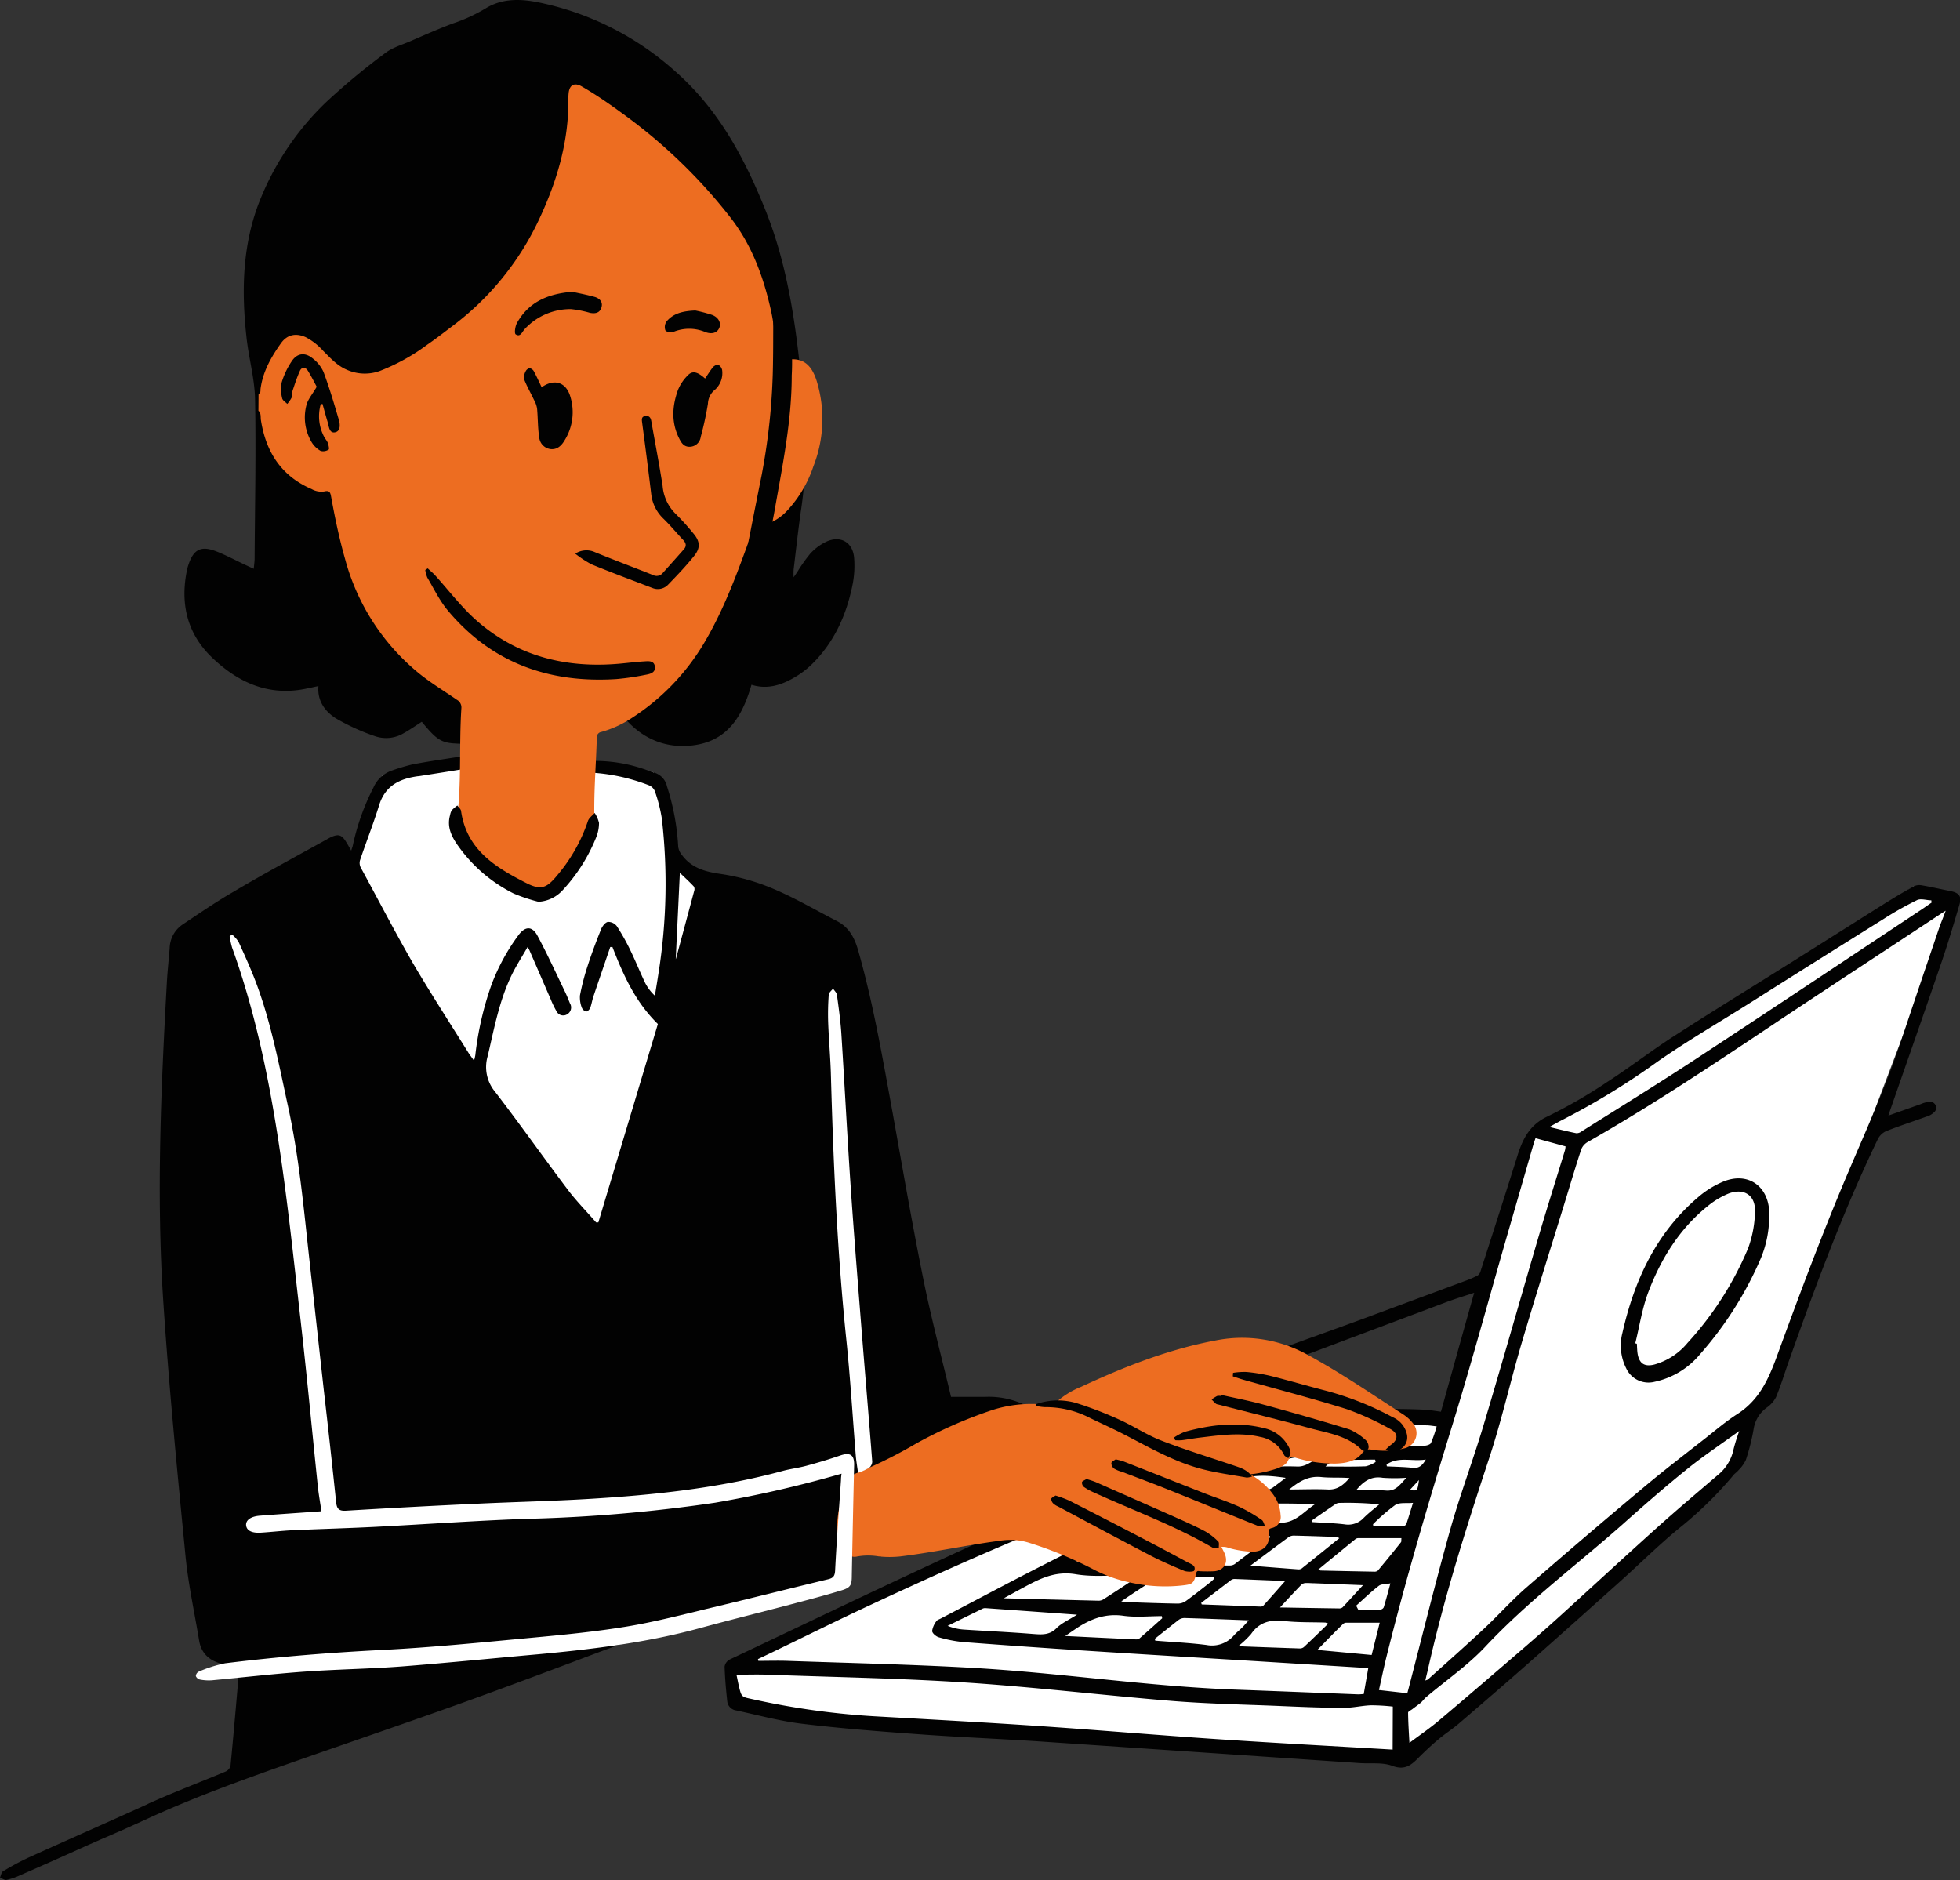 <svg xmlns="http://www.w3.org/2000/svg" viewBox="0 0 452.86 434.39"><rect x="0" y="0" width="452.86" height="434.39" fill="#333333" stroke="none"/><defs><style>.cls-1{fill:#fff;}.cls-2{fill:#020202;}.cls-3{fill:#ed6d21;}</style></defs><g id="Layer_2" data-name="Layer 2"><g id="_21_kvindecomputer" data-name="21_kvindecomputer"><g id="_21_kvindecomputer-2" data-name="21_kvindecomputer"><polygon class="cls-1" points="168.79 385.06 170.2 393.98 188.32 396.87 324.93 405.8 377.83 359.26 401.82 338.24 402.13 327.1 408.77 322.3 432.84 257.27 451.41 208.36 442.09 204.83 354.95 261.86 342.89 295.41 334.7 327.1 287.51 328.49 168.79 385.06"/><polygon class="cls-1" points="80.65 201.71 88.37 179.19 112.66 174.66 151.06 178.44 154.98 194.55 156.12 199.25 162.58 203.96 138.24 305.78 80.65 201.71"/><g id="black"><path class="cls-2" d="M215.78,352.64c-1.12-2.35-2.2-2.63-4.1-.89s-3.5,3.53-5.28,5.27c-1,1-2,1.84-3,2.75l-.39-.28a8,8,0,0,0,.75-2,4.41,4.41,0,0,0-.28-2.6c-.64-1-1.75-.35-2.36.19a39.31,39.31,0,0,0-2.82,3.2c-.48.53-1.1.95-1.53,1.52a4.4,4.4,0,0,0-1.1,2.08c-.06,2.74-.13,2.92-2.57,3.92-10,4.1-20.52,6.31-31,8.83a193.32,193.32,0,0,0-23.43,7c-10.6,4-21.23,8-31.9,11.84-12.51,4.49-25.08,8.78-37.62,13.16-11.73,4.11-23.45,8.27-34.77,13.45-10,4.58-7.47,3.26-17.49,7.78-4.08,1.85-8.18,3.65-12.28,5.44a15.14,15.14,0,0,1-3.1,1.06c-.45.09-1-.34-1.51-.54.22-.49.31-1.22.7-1.45a60,60,0,0,1,5.91-3.18c8.42-3.82,16.9-7.54,25.33-11.36,5.67-2.56-1.31.51,4.39-2,5.23-2.29,10.58-4.32,15.86-6.54A2,2,0,0,0,53.26,408c.72-7.43,1.36-14.87,2-22.3,0-.15,0-.29-.05-.58-1-.17-2.11-.31-3.16-.5C48.83,384,46.54,382.39,46,379c-1.08-6.52-2.51-13-3.15-19.59-1.91-19.66-3.85-39.33-5.14-59-1.6-24.52-.5-49.06.85-73.57.15-2.58.43-5.16.64-7.74a6.79,6.79,0,0,1,2.93-5.45c3.85-2.56,7.66-5.2,11.66-7.51C60.91,201.91,68.18,198,75.41,194c.39-.22.78-.45,1.18-.63,1.59-.69,2.34-.47,3.28,1,.4.62.75,1.27,1.28,2.17.18-.57.31-.9.38-1.24A53.57,53.57,0,0,1,86.27,182a7.2,7.2,0,0,1,4.39-4,44,44,0,0,1,4.72-1.4c3.71-.69,7.45-1.24,11.18-1.81a4.14,4.14,0,0,1,1.92,0,2.17,2.17,0,0,1,1.28,1.16c.09.29-.55,1-1,1.22a6.1,6.1,0,0,1-2,.58c-3.34.55-6.68,1.07-10,1.59l-.14,0c-4.2.56-7.56,2.12-9,6.63-1.33,4.32-3,8.53-4.44,12.81a2.31,2.31,0,0,0,.17,1.67c4,7.35,7.84,14.77,12,22,4.11,7,8.58,13.89,12.89,20.81.34.54.73,1,1.28,1.82a11.71,11.71,0,0,0,.3-1.27,73.21,73.21,0,0,1,3.73-16.26,47.13,47.13,0,0,1,6.17-11.38c1.57-2.19,3.23-2.29,4.48.06,2.27,4.25,4.28,8.64,6.38,13,.41.84.75,1.73,1.11,2.6a1.82,1.82,0,0,1-.6,2.5,1.73,1.73,0,0,1-2.55-.75,21.87,21.87,0,0,1-1.29-2.67c-1.65-3.79-3.28-7.57-4.93-11.36a6.38,6.38,0,0,0-.43-.72c-1.36,2.37-2.68,4.4-3.72,6.56-2.83,5.88-4,12.27-5.47,18.56a8.91,8.91,0,0,0,1.69,8.31c5.7,7.41,11.09,15.06,16.72,22.53,2,2.68,4.41,5.1,6.62,7.65l.52,0L152,236.6c-5.25-5.15-8-11.37-10.5-17.79H141c-1.31,3.84-2.63,7.67-3.92,11.51-.28.85-.4,1.75-.72,2.58-.14.35-.63.84-.91.81a1.47,1.47,0,0,1-1-.83A6.56,6.56,0,0,1,134,230a54.54,54.54,0,0,1,1.75-6.76c.93-2.88,2-5.72,3.13-8.53.28-.7.95-1.58,1.57-1.7a2.52,2.52,0,0,1,2.08,1,50.54,50.54,0,0,1,3.12,5.57c1.19,2.46,2.21,5,3.39,7.48a10.63,10.63,0,0,0,2.27,3c.29-1.78.59-3.56.86-5.35a131.54,131.54,0,0,0,.75-35.56,35.43,35.43,0,0,0-1.62-6.35,2.51,2.51,0,0,0-1.35-1.35,43.77,43.77,0,0,0-15.59-3c-.89,0-2.2.26-2.29-1s1.28-1.39,2.21-1.49a34.78,34.78,0,0,1,14.14,1.62c.9.27,1.77.67,2.68.92a4.23,4.23,0,0,1,3,3.17,54.7,54.7,0,0,1,2.6,14,3.83,3.83,0,0,0,.87,1.9c2.24,3,5.33,3.84,8.95,4.36a50.2,50.2,0,0,1,12.28,3.49c5,2.12,9.76,4.92,14.62,7.42,2.73,1.41,4,3.8,4.83,6.65,3.1,10.83,5.12,21.89,7.15,33,2.61,14.25,5,28.53,7.87,42.73,1.84,9.21,4.28,18.31,6.45,27.46,0,.13.13.25,0,.07h7.92a19.18,19.18,0,0,1,9.66,2.13c2.92,1.63,3.34,3,2.28,6.19-.35,1,0,2.32.1,3.7,3.19-1.32,6.14-2.51,9.06-3.74,11.68-5,23.28-10.1,35.06-14.81,10.07-4,20.34-7.54,30.52-11.28L338.42,296a24.58,24.58,0,0,0,3-1.29,1.82,1.82,0,0,0,.68-1.05c2.85-8.85,5.71-17.7,8.49-26.58,1.23-3.93,2.85-7.22,7-9.14a116.06,116.06,0,0,0,13.84-8c5.18-3.34,10.07-7.14,15.25-10.48,9.12-5.88,18.37-11.55,27.55-17.32,7-4.4,14-8.83,21-13.23,2.27-1.42,4.57-2.8,6.91-4.11a3.07,3.07,0,0,1,1.85-.25c2.21.38,4.39.89,6.58,1.32s2.72,1.26,2.13,3.25c-1.35,4.58-2.72,9.16-4.27,13.67-3.85,11.25-7.79,22.47-11.7,33.7-.11.31-.21.63-.41,1.27l7.49-2.66a5.36,5.36,0,0,1,1.85-.49,1.38,1.38,0,0,1,1.11,2.47,4,4,0,0,1-1.67.92c-3.09,1.12-6.21,2.13-9.27,3.34a4,4,0,0,0-1.93,1.81c-8,16.62-14.4,33.87-20.54,51.23-1,2.81-1.86,5.67-3,8.43a6.77,6.77,0,0,1-2.11,2.4,7.48,7.48,0,0,0-3.05,4.86,49.14,49.14,0,0,1-1.81,7.24,8.45,8.45,0,0,1-1.72,2.4c-.31.39-.74.66-1.05,1A88,88,0,0,1,388,353.08c-4.69,3.84-9,8.14-13.52,12.19q-10.44,9.38-20.94,18.68c-5.44,4.81-10.95,9.55-16.46,14.28-1.51,1.29-3.21,2.37-4.73,3.65s-3.1,2.75-4.56,4.21c-1.71,1.73-3.18,3-6.08,1.92-2.26-.86-5-.47-7.52-.64q-36.95-2.5-73.88-5c-9.54-.63-19.09-1-28.62-1.71-8.83-.64-17.67-1.32-26.46-2.39-5.12-.62-10.14-2-15.2-3.08a2.37,2.37,0,0,1-2-2.12c-.29-2.66-.53-5.33-.61-8a2.27,2.27,0,0,1,1.17-1.63c20.64-9.77,41.21-19.69,62-29.11,11.59-5.25,23.57-9.64,35.35-14.48,4.79-2,9.48-4.16,14.27-6.12,3.36-1.38,6.84-2.46,10.2-3.82,2.3-.93,4.49-2.14,6.73-3.21,1.07-.51,2.09-.83,3.22,0a2.56,2.56,0,0,0,1.69.19,152,152,0,0,1,27-1.18c1.22.05,2.43.29,3.88.47,2.49-8.93,5-18,7.68-27.48-2.43.81-4.55,1.45-6.62,2.23-19.78,7.46-39.6,14.79-59.29,22.49-11.25,4.4-22.26,9.44-33.39,14.15a1.52,1.52,0,0,0-1.16,1.74c.27,4.09-1.56,7.37-4.37,10.06a3.3,3.3,0,0,1-3.09.32,4.39,4.39,0,0,0-3.82-.33,1.66,1.66,0,0,1-1.45-.25,2.4,2.4,0,0,0-3.09-.7c-2.48,1.15-4.91,2.4-7.36,3.61C216.55,352.22,216.17,352.43,215.78,352.64Zm113.54,35.65c.34-.13.51-.15.6-.24,4.32-3.89,8.68-7.74,12.93-11.71,3.31-3.09,6.33-6.49,9.73-9.46q13.56-11.82,27.36-23.36c4.6-3.86,9.39-7.52,14.12-11.23,2.42-1.91,4.78-3.92,7.37-5.58,4.85-3.1,7.07-7.74,9-13,5.2-14.24,10.5-28.47,16.42-42.43,4.31-10.16,8.89-20.2,12.37-30.7,2.88-8.69,5.83-17.35,8.76-26,.44-1.3,1-2.57,1.57-4.16l-.9.57q-6.36,4.19-12.71,8.37c-8.85,5.84-17.71,11.64-26.52,17.53-14,9.35-28,18.68-42.62,27a3.41,3.41,0,0,0-1.46,1.7c-1.25,3.78-2.38,7.6-3.54,11.4-3.41,11.07-6.9,22.12-10.19,33.23-2.62,8.87-4.64,17.93-7.54,26.71-5.34,16.21-10.51,32.46-14.22,49.14C329.68,386.74,329.51,387.45,329.32,388.29Zm-13.18-2.87-25.9-1.6c-13.06-.8-26.12-1.57-39.18-2.41q-14.24-.92-28.44-2a30.07,30.07,0,0,1-5.7-1.11c-.63-.17-1.52-.92-1.55-1.45a4.87,4.87,0,0,1,1-2.29c.15-.26.57-.38.88-.54,7.71-4,15.39-8.13,23.15-12.08q13.69-7,27.5-13.75c8.52-4.19,17.16-8.15,25.62-12.46,3.85-2,7.77-2,11.88-1.86,7.85.21,15.71.17,23.57.18.57,0,1.45-.24,1.65-.63a30.41,30.41,0,0,0,1.32-3.85c-.94-.1-1.62-.23-2.3-.24-3.73-.1-7.47-.3-11.2-.22-6.46.15-12.92.48-19.38.74a3.12,3.12,0,0,0-1,.18c-5.56,2.16-11.16,4.24-16.67,6.51-9.06,3.73-18,7.81-27.12,11.34-18.16,7-35.93,14.91-53.56,23.14-7.48,3.49-14.87,7.17-22.31,10.76l-3.27,1.56.08.41c2.22,0,4.44-.07,6.66,0,14.22.5,28.45.81,42.66,1.61,20.47,1.14,40.77,4.31,61.28,5.05,9.35.34,18.69.72,28,1.08.43,0,.87-.05,1.28-.07C315.44,389.43,315.77,387.53,316.14,385.42Zm5.67,8.89a47.33,47.33,0,0,0-5-.3c-2.13.07-4.24.61-6.36.59-5.12,0-10.24-.23-15.36-.45-8.1-.33-16.22-.49-24.29-1.14-15.87-1.3-31.69-3.2-47.56-4.25-15.33-1-30.72-1.26-46.08-1.82-2.27-.08-4.54,0-7,0,.22,1,.37,1.86.57,2.67.6,2.58.64,2.45,3.17,3a177.19,177.19,0,0,0,29.09,4c12.41.7,24.83,1.37,37.24,2.21,13.6.92,27.18,2.09,40.78,3s27,1.62,40.76,2.43Zm3.35-3.08.31-1.16c3.18-12.22,6.2-24.5,9.61-36.66,2.29-8.13,5.29-16.06,7.71-24.16,4.41-14.73,8.59-29.51,12.92-44.26,1.9-6.44,3.93-12.84,5.89-19.26a6.16,6.16,0,0,0,.12-.85l-6.94-1.9c-.21.62-.39,1.13-.54,1.65q-3.17,11-6.33,21.92c-4.06,14.1-7.89,28.27-12.21,42.29-5.53,17.93-10.87,35.9-15.39,54.11-.6,2.45-1.11,4.91-1.7,7.54Zm.49,11.46c2.38-1.79,4.64-3.32,6.72-5.07,6.58-5.54,13.1-11.16,19.61-16.77,2.94-2.54,5.86-5.1,8.73-7.71,7.4-6.72,14.74-13.52,22.18-20.2,4.58-4.12,9.3-8.09,14-12.12a10.3,10.3,0,0,0,3.66-6,42.75,42.75,0,0,1,1.31-4.19c-4.35,3.16-8.46,5.88-12.29,9-5.07,4.09-10,8.41-14.84,12.73-10.54,9.31-21.84,17.75-31.52,28.08-4.08,4.36-9.12,7.82-13.72,11.71-.48.41-.86,1-1.34,1.37s-1.21.91-1.81,1.37c-.35.27-1,.55-1,.82C325.36,398,325.52,400.33,325.65,402.69ZM446.29,208.55l-.06-.53c-1.11,0-2.4-.47-3.29-.05a78.32,78.32,0,0,0-7.78,4.39q-15.71,9.81-31.33,19.69c-6.95,4.37-14.05,8.51-20.78,13.19a169.73,169.73,0,0,1-21.84,13.4c-1,.5-2,1.07-3.23,1.76,2.32.55,4.27,1.05,6.24,1.44a1.92,1.92,0,0,0,1.21-.42c8.75-5.52,17.56-10.94,26.21-16.61,17.42-11.43,34.75-23,52.12-34.52C444.61,209.73,445.44,209.13,446.29,208.55Zm-183.76,156-.09-.66c-4.66,0-9.41.6-13.94-.16-4.87-.81-8.52,1.18-12.37,3.26-1.28.69-2.55,1.39-4.2,2.3,7.62.2,14.76.39,21.9.56a2.11,2.11,0,0,0,1.12-.32C257.49,367.91,260,366.24,262.53,364.57Zm-13.72,8.53-1.68-.12-19.33-1.39a1.58,1.58,0,0,0-.72.09q-4.07,2-8.13,4a12.12,12.12,0,0,0,3.76.86c5.26.34,10.53.58,15.79,1,2.09.16,4,.37,5.68-1.4C245.34,375,247,374.25,248.81,373.1Zm27.54-17.44-.13-.4-3.53.16c-4.07.21-8.14.37-12.2.69a14.41,14.41,0,0,0-4.39,1.07c-2.56,1.11-5,2.48-7.52,3.74,5.72.3,11.36.3,17,.3a14.85,14.85,0,0,0,1.49,0,3,3,0,0,0,1.13-.33C270.93,359.15,273.64,357.4,276.35,355.66Zm28.26,7c.3.13.42.24.54.24q6.19.15,12.37.26a1.22,1.22,0,0,0,.83-.24q2.72-3.25,5.35-6.57c.12-.15.05-.45.1-.94-3.38,0-6.65,0-9.92,0a1.17,1.17,0,0,0-.69.21C310.35,357.92,307.52,360.24,304.61,362.64Zm-37.81,16,.13.44c3.94.32,7.91.5,11.83,1a6.67,6.67,0,0,0,6.37-2.25c.56-.63,1.24-1.16,1.84-1.75s.89-1,1.57-1.7c-5.24-.19-10.06-.39-14.88-.53a2.28,2.28,0,0,0-1.37.46C270.43,375.76,268.62,377.22,266.8,378.67Zm22.07-16.89c3.95.31,7.5.6,11.06.86a1.28,1.28,0,0,0,.84-.21c2.87-2.29,5.71-4.61,8.69-7a3.45,3.45,0,0,0-.71-.28c-3.29-.12-6.57-.24-9.85-.31a2.17,2.17,0,0,0-1.24.41C294.82,357.31,292,359.43,288.87,361.78Zm18,13.39a4.27,4.27,0,0,0-.64-.24c-3.18-.11-6.38,0-9.53-.36s-5.72.23-7.63,3a20.94,20.94,0,0,1-3,2.83c5.11.19,9.67.36,14.24.51a1.42,1.42,0,0,0,.94-.31C303.09,378.86,304.89,377.1,306.87,375.17Zm-29.34-4.81.13.38,13.52.5a1,1,0,0,0,.7-.2c1.71-1.9,3.4-3.82,5.06-5.71-3.7-.15-7.71-.32-11.72-.47a1.43,1.43,0,0,0-.83.28C282.1,366.86,279.82,368.62,277.53,370.36ZM259.07,370a9.45,9.45,0,0,0,.94.17c4.07.13,8.14.29,12.2.35a3.35,3.35,0,0,0,1.88-.66c1.89-1.37,3.71-2.83,5.55-4.27.31-.24.58-.52.87-.79l-.15-.51c-4,0-7.93,0-11.9,0a2.18,2.18,0,0,0-1.13.28C264.67,366.27,262,368,259.07,370Zm9.46,3.93-.09-.52c-3,0-6,.33-8.87-.08-4.21-.6-7.67.76-11,3L246.12,378c5.79.29,11.09.55,16.39.79a1.21,1.21,0,0,0,.82-.27C265.07,377,266.8,375.45,268.53,373.9Zm27.24-2.52c4.6.08,9.11.16,13.61.22a1.21,1.21,0,0,0,.83-.25c1.55-1.65,3.06-3.32,4.71-5.12l-11.18-.44c-.69,0-1.39-.08-2.08-.05a1.59,1.59,0,0,0-.94.35C299.11,367.77,297.54,369.48,295.77,371.38Zm-2.29-16.18-.09-.32a46.49,46.49,0,0,1-5,0,14.89,14.89,0,0,0-12.14,3.92,30.15,30.15,0,0,1-3.33,2.29l.12.6c3.71,0,7.42,0,11.13,0a2.06,2.06,0,0,0,1.11-.33C288,359.3,290.75,357.25,293.48,355.2Zm-4.71-7.71-.07-.38c-.58-.06-1.15-.13-1.72-.16-2.68-.13-5.36-.29-8-.35a5.88,5.88,0,0,0-2.66.36c-3.35,1.63-6.63,3.41-9.92,5.14a12.54,12.54,0,0,0-1.05.76c4.58-.28,8.89-.83,13.2-.74S285.46,349.24,288.77,347.49Zm30,27.41c-2.71,0-5.14,0-7.57,0a1.28,1.28,0,0,0-.83.24c-2,1.94-3.89,3.91-6,6.05l12.55,1.17C317.53,379.94,318.12,377.6,318.79,374.9Zm-15.74-23.56.13.31c2.51.17,5,.22,7.54.53a4.88,4.88,0,0,0,4.4-1.51c1.12-1.12,2.39-2.08,3.59-3.11a76,76,0,0,0-9.09-.34,1.82,1.82,0,0,0-1,.26C306.76,348.75,304.91,350.05,303.05,351.34Zm-15.54.09.11.26a64,64,0,0,1,7.59.06c3.87.46,5.89-2.43,8.6-4.19-3.35-.2-6.66-.2-10-.19a1.45,1.45,0,0,0-.7.23ZM156.13,221.61a1.1,1.1,0,0,0,.09-.24q2.1-7.77,4.18-15.55a1.2,1.2,0,0,0-.1-1c-1-1.08-2.12-2.09-3.22-3.15ZM326.48,347.24c-1.55.15-3.12-.14-4.1.49a43.14,43.14,0,0,0-5.14,4.45l.05.41c2.36,0,4.71,0,7.07,0a.91.91,0,0,0,.6-.52C325.46,350.56,325.91,349.05,326.48,347.24Zm-28.61-3.09c3.15,0,6-.13,8.87,0,2.26.14,3.67-1.05,5.06-2.64-2.22-.19-4.44,0-6.61-.24C302.28,341,300.16,342.29,297.87,344.15Zm-.8-2.69c-5.23-.75-10.2-1.07-14.61,2.74,3.52,0,6.89,0,10.26,0a2.63,2.63,0,0,0,1.36-.48C295.06,343,296,342.28,297.07,341.46ZM313.34,371l.47.9c1.72,0,3.43,0,5.15,0a1,1,0,0,0,.75-.51c.52-1.73,1-3.48,1.54-5.55-1.12.22-2.1.13-2.67.57C316.75,367.82,315.08,369.45,313.34,371Zm0-26.66a61.49,61.49,0,0,1,6.79.05c2.32.25,3.26-1.29,4.83-2.94a39.37,39.37,0,0,1-5.48,0C316.83,341,315,342.27,313.33,344.34Zm-7.06-5.49c3.26,0,6.27.07,9.26-.05a7.07,7.07,0,0,0,2.3-1l-.11-.55c-2.35,0-4.7.11-7,0A5.18,5.18,0,0,0,306.27,338.85Zm-12.68,0c1.93,0,4-.08,6.09,0,1.85.09,3.11-1,4.7-1.88A14,14,0,0,0,293.59,338.89Zm26.77-.49.06.45c2,.1,4,.13,6,.34,1.4.14,2.18-.49,3-1.92C326.24,337.75,323.1,336.46,320.36,338.4Zm7.49,3.6-2.12,2.3C327.48,344.53,327.52,344.49,327.85,342Z"/><path class="cls-2" d="M173.63,158.21c-2,6.94-5.22,12.68-12.87,13.91-6.21,1-13-.89-18.16-8.44a67.24,67.24,0,0,1-7.44,1.57,9.93,9.93,0,0,1-7.13-1.6,1.62,1.62,0,0,0-.4.23c-6,7.25-14.09,8.43-22.7,7.89-3.26-.2-4.4-1.29-7.48-5-1.38.88-2.72,1.83-4.15,2.62a7.89,7.89,0,0,1-6.78.66A49.49,49.49,0,0,1,77.64,166c-2.49-1.57-4.36-4-4.07-7.48-1.46.29-2.84.64-4.24.85-8.14,1.21-14.76-2.08-20.38-7.48-5.77-5.55-7.36-12.54-5.72-20.3a8.89,8.89,0,0,1,.28-1c1.18-3.64,2.89-4.57,6.42-3.21,2.31.9,4.51,2.09,6.76,3.15l1.94.89c.08-.91.19-1.63.2-2.35.07-12.29.34-24.59.1-36.88-.1-4.83-1.51-9.62-2-14.46C55.79,67.29,56,56.92,59.77,47A64.61,64.61,0,0,1,75.26,23.69,157.21,157.21,0,0,1,89,12.27c1.64-1.27,3.8-1.89,5.76-2.73,3.29-1.42,6.56-2.88,9.91-4.13A37.87,37.87,0,0,0,112.11,2C116-.44,120.31-.29,124.56.58a67.59,67.59,0,0,1,31.57,16c9.84,8.7,15.83,19.8,20.63,31.73,4.74,11.75,6.75,24.1,8.08,36.61,1.15,10.76,1.91,21.51.33,32.3-.7,4.78-1.22,9.58-1.8,14.37a17,17,0,0,0,0,1.79l.85-1.23a37,37,0,0,1,3-4.24,12.15,12.15,0,0,1,3.53-2.67c3.36-1.66,6.33,0,6.6,3.73a22.32,22.32,0,0,1-.33,5.94c-1.4,7.12-4.27,13.56-9.57,18.7a20.34,20.34,0,0,1-4.05,3C180.41,158.34,177.21,159.34,173.63,158.21Z"/><path class="cls-2" d="M408.77,281.21a25.23,25.23,0,0,1-1.95,9.58,83,83,0,0,1-14,22.08,18.74,18.74,0,0,1-10.51,6.4,5.68,5.68,0,0,1-6.59-3.14,11.67,11.67,0,0,1-.86-8.16c2.75-12.14,7.79-23.08,17.48-31.34a21.62,21.62,0,0,1,6.06-3.71c5.49-2.1,10.07,1.08,10.38,6.95C408.79,280.31,408.77,280.76,408.77,281.21Zm-30.94,29.17.37.1c.05.75.05,1.5.16,2.23.36,2.34,1.6,3.15,3.89,2.57a15.31,15.31,0,0,0,7.66-5,75.61,75.61,0,0,0,14-21.88,25.94,25.94,0,0,0,1.58-8.28c.22-3.86-2.44-5.72-6.09-4.35a19.1,19.1,0,0,0-4.95,3C388,284,383.74,290.9,380.84,298.57,379.41,302.34,378.81,306.43,377.83,310.38Z"/></g><g id="orange"><path class="cls-3" d="M59.74,91c.56-.22.41-.77.46-1.16.54-4,2.45-7.34,4.71-10.52,1.41-2,3.41-2.43,5.67-1.44a14.09,14.09,0,0,1,4.09,3.19c1.66,1.63,3.18,3.39,5.43,4.35a10.2,10.2,0,0,0,7.69.28,46.54,46.54,0,0,0,10.93-6.06c2-1.37,3.85-2.82,5.76-4.26a65.41,65.41,0,0,0,20.06-24.66c4.07-8.66,6.85-17.82,6.78-27.59,0-.5,0-1,.05-1.5.16-2,1.32-2.66,3.06-1.65,3.48,2,6.79,4.33,10,6.69a122.23,122.23,0,0,1,24.17,23.37c5.1,6.46,7.85,14,9.6,22a47.61,47.61,0,0,1,1,10.52c0,.93.16,1.21,1.19.91,4.39-1.28,6.91.13,8.3,4.53a29.92,29.92,0,0,1-.75,19.74,28.13,28.13,0,0,1-6,10.18,11.58,11.58,0,0,1-6.54,3.63c-1.08.18-1.41.77-1.74,1.7-3.13,8.65-6.23,17.32-10.95,25.28A52.36,52.36,0,0,1,146,165.88a24.75,24.75,0,0,1-7,3.22,1.27,1.27,0,0,0-1.11,1.43c-.18,6.51-.76,13-.53,19.53,0,1.36,0,2.71-1.37,3.56-.28.17-.38.66-.55,1-1,2.08-1.81,4.21-2.89,6.22-2.9,5.34-7.24,6.8-12.8,4.3-4-1.79-7-4.81-10-7.95-1.22-1.31-2.15-2.85-3.48-4.08a3.43,3.43,0,0,1-.78-3.08c1.22-8.76.54-17.6,1.11-26.38a2,2,0,0,0-1-1.94c-3.11-2.15-6.37-4.09-9.27-6.52a51.19,51.19,0,0,1-16.59-26c-1.35-4.75-2.36-9.56-3.23-14.4-.18-1-.36-1.55-1.58-1.24A4.49,4.49,0,0,1,72,113c-7-3-10.56-8.57-11.71-15.91-.12-.74.1-1.59-.58-2.18Z"/><path class="cls-3" d="M288.82,340.65a15.68,15.68,0,0,1,5.31,4.61,8.76,8.76,0,0,1,1.75,4.84,2.57,2.57,0,0,1-2,2.95c-.85.2-.77.6-.69,1.27.28,2.57-1.16,4.17-3.79,4.21a22.77,22.77,0,0,1-5.44-.85,3.45,3.45,0,0,0-1.75-.25c.26.53.53,1,.75,1.52.89,2.09-.1,3.86-2.37,4.09a32.44,32.44,0,0,1-3.27,0c-.35,0-.77-.25-.92.41-.55,2.42-.82,2.61-3.24,2.88a36.61,36.61,0,0,1-11.58-.59,32.86,32.86,0,0,1-8.85-3.08,91,91,0,0,0-15-6.21A14.7,14.7,0,0,0,231,356c-7.7,1-15.28,2.68-23,3.62a23.7,23.7,0,0,1-4.91,0,14.6,14.6,0,0,0-5,0c-1.65.42-2.8-.76-3.59-2.12-1.47-2.54-1.18-5.28-.8-8a22,22,0,0,1,1.49-5c.29-.73,1-1.42.45-2.36-.2-.37.16-.66.46-.83a12.8,12.8,0,0,1,1.72-.9,109.93,109.93,0,0,0,13.88-6.89,104.54,104.54,0,0,1,17.74-7.78,29.92,29.92,0,0,1,12.68-1.11c.55.06,1.06.21,1.52-.28a19.3,19.3,0,0,1,6.13-3.91c10-4.65,20.19-8.68,31.09-10.72a31.19,31.19,0,0,1,21.45,3.41c7.58,4.13,14.67,9,21.89,13.67a9.12,9.12,0,0,1,2.21,2,3.58,3.58,0,0,1-2,5.86,18.7,18.7,0,0,1-7.56.29,2,2,0,0,0-2.14.83c-1.57,1.95-3.88,2.32-6.2,2.39a30.66,30.66,0,0,1-9.12-1.34c-.76-.21-1.35-.37-1.78.63s-1.65,1.52-2.74,1.91A29.16,29.16,0,0,1,288.82,340.65Z"/></g><g id="white"><path class="cls-1" d="M194.44,340.5a268.43,268.43,0,0,1-29.22,6.71,356,356,0,0,1-43.39,3.72c-11.74.41-23.46,1.26-35.18,1.86-6.36.32-12.73.49-19.09.78-2.44.12-4.86.41-7.3.56-2.06.13-3.25-.48-3.39-1.66s1-2.09,3.14-2.26c4.16-.33,8.33-.6,12.5-.9l1.76-.12c-.29-2-.63-3.84-.83-5.71-1.32-12.67-2.5-25.35-3.94-38-1.63-14.33-3.11-28.7-5.34-42.94-2.32-14.79-5.44-29.46-10.54-43.6a19.81,19.81,0,0,1-.56-2.65l.58-.34a7.57,7.57,0,0,1,1.49,1.69c1.4,3.08,2.8,6.16,4,9.32,3.54,9.4,5.36,19.24,7.49,29,2.38,11,3.45,22.11,4.66,33.24q1.76,16,3.54,32.05c1,8.6,1.94,17.2,2.84,25.81.16,1.52.6,2.09,2.26,2q15.2-.92,30.41-1.62c8.55-.41,17.11-.59,25.65-1.1,15.11-.9,30.14-2.49,44.82-6.46,1.83-.5,3.72-.71,5.54-1.21q4-1.07,7.83-2.38c2.26-.77,3.23-.13,3.18,2.22q-.3,12.76-.54,25.52c0,2.19-.25,2.78-2.33,3.42-3.85,1.18-7.75,2.19-11.64,3.22-7.07,1.86-14.17,3.62-21.22,5.54-12.15,3.31-24.58,4.84-37.08,6-10.56.94-21.1,2-31.67,2.83-7.49.57-15,.66-22.51,1.2-7.14.51-14.26,1.34-21.39,2a10.61,10.61,0,0,1-2.81-.18,1.32,1.32,0,0,1-.91-.8,1.24,1.24,0,0,1,.63-1A30.71,30.71,0,0,1,52,384.31c12.1-1.5,24.24-2.47,36.43-3.09,11.42-.58,22.81-1.73,34.2-2.79,7.43-.69,14.88-1.41,22.23-2.62,6.61-1.09,13.13-2.81,19.65-4.37,8.95-2.13,17.87-4.39,26.82-6.54,1.22-.29,1.56-.76,1.63-2.07.35-6.95.88-13.89,1.35-20.84C194.3,341.5,194.38,341,194.44,340.5Z"/><path class="cls-1" d="M198.25,340.31c-.21-1.57-.43-2.82-.53-4.09-.72-8.88-1.25-17.78-2.17-26.63-2.11-20.36-3-40.79-3.57-61.24-.11-4-.48-8-.63-12.07a59.39,59.39,0,0,1,.13-6.4c0-.5.63-1,1-1.45.31.47.82.91.89,1.41.39,2.85.79,5.72,1,8.6.77,12,1.38,23.94,2.19,35.9.76,11.12,1.66,22.22,2.54,33.33.8,10,1.66,20,2.43,30.06a1.94,1.94,0,0,1-.72,1.42A14.7,14.7,0,0,1,198.25,340.31Z"/></g><g id="black-2" data-name="black"><path class="cls-2" d="M182.93,86.75c0,10.51-2.13,20.77-3.93,31.06-.83,4.69-2,9.33-2.92,14-.48,2.37-2.24,3.82-3.74,5.46-.16.17-.64.29-.78.18a1.17,1.17,0,0,1-.44-.84,18.79,18.79,0,0,1,.22-3.27q2.29-11.86,4.67-23.71a148.21,148.21,0,0,0,2.6-26.41c.07-4.08,0-8.16.11-12.24,0-.88-.33-2.25,1-2.43.35,0,1.12,1.33,1.31,2.15a85.21,85.21,0,0,1,1.85,9A56.48,56.48,0,0,1,182.93,86.75Z"/><path class="cls-2" d="M98.81,131.32c.59.54,1.21,1.05,1.75,1.64,3,3.31,5.74,6.92,9,9.92,9.6,8.74,21.15,11.63,33.88,10.44,1.79-.17,3.57-.39,5.36-.5,1-.06,2.32-.24,2.51,1.18s-1.08,1.72-2.08,1.9a60.28,60.28,0,0,1-6.79,1c-15.57,1-28.86-3.72-39-15.88-1.89-2.26-3.19-5-4.71-7.57a7,7,0,0,1-.47-1.75Z"/><path class="cls-2" d="M132.91,127.93a4.74,4.74,0,0,1,4.5-.37c4.46,1.84,9,3.52,13.45,5.3a1.84,1.84,0,0,0,2.28-.48c1.63-1.81,3.25-3.62,4.86-5.45.7-.79.5-1.48-.19-2.21-1.57-1.66-3-3.42-4.65-5a9.24,9.24,0,0,1-2.69-5.52q-1-8.28-2.11-16.58c-.09-.68-.18-1.36.71-1.49s1.27.33,1.41,1.16c.87,5,1.85,10,2.62,15a10.19,10.19,0,0,0,2.91,6.34,55.09,55.09,0,0,1,4.11,4.52c1.6,1.84,1.8,3.36.3,5.25-1.85,2.32-3.92,4.48-6,6.63a3.28,3.28,0,0,1-3.72.81c-4.68-1.79-9.39-3.54-14-5.43A25,25,0,0,1,132.91,127.93Z"/><path class="cls-2" d="M124.42,208.36a39.42,39.42,0,0,1-5.74-1.91A34.69,34.69,0,0,1,106,195.65c-1.57-2.17-2.83-4.49-2-7.34a2.89,2.89,0,0,1,.4-1.11,8.83,8.83,0,0,1,1.27-1.08c.3.42.8.81.86,1.26,1.28,9,8,13.06,15.11,16.67,3.44,1.75,4.74,1.09,7.19-1.9a38,38,0,0,0,7-12.42c.23-.72,1-1.26,1.57-1.89a6.88,6.88,0,0,1,1,2.3,8.88,8.88,0,0,1-.65,3.32,39.52,39.52,0,0,1-7.89,12.38A8.16,8.16,0,0,1,124.42,208.36Z"/><path class="cls-2" d="M74.1,93.42a10.15,10.15,0,0,0,1,7.88,5.12,5.12,0,0,1,.64,1c.16.52.39,1.45.2,1.57a2.25,2.25,0,0,1-1.84.32,5.62,5.62,0,0,1-2.08-2,11.18,11.18,0,0,1-1.2-8.65c.34-1.29,1.33-2.41,2.36-4.18-.45-.82-1.18-2.32-2.06-3.72-.55-.86-1.41-.9-1.85.09-.68,1.52-1.19,3.11-1.72,4.7-.15.45,0,1-.18,1.46a7.63,7.63,0,0,1-1,1.44c-.41-.44-1.1-.83-1.18-1.33a8.45,8.45,0,0,1-.1-3.67,18,18,0,0,1,2.41-5c1.23-1.76,3-1.93,4.69-.56a8.26,8.26,0,0,1,2.57,3.2c1.34,3.61,2.45,7.33,3.52,11,.31,1,.47,2.67-.88,2.92s-1.39-1.37-1.69-2.36c-.43-1.4-.8-2.81-1.2-4.21Z"/><path class="cls-2" d="M239.46,324.4a15.3,15.3,0,0,1,9.2-.22,86.58,86.58,0,0,1,9.87,3.79c3.31,1.48,6.38,3.55,9.74,4.86,5.5,2.14,11.16,3.87,16.76,5.77,1.52.52,3.09.94,4.26,2.55a4.35,4.35,0,0,1-1.23.25c-3.41-.61-6.87-1.07-10.22-1.93-6.58-1.68-12.42-5.12-18.41-8.19-2.52-1.3-5.12-2.44-7.66-3.69a22.09,22.09,0,0,0-10.36-2.46,12.54,12.54,0,0,1-2-.28Z"/><path class="cls-2" d="M162.91,87.46c.64-.93,1.17-1.83,1.83-2.63.28-.32.95-.67,1.23-.54a1.82,1.82,0,0,1,.88,1.21,5.17,5.17,0,0,1-1.92,4.77,4.32,4.32,0,0,0-1.36,3,75.26,75.26,0,0,1-1.67,7.69,2.6,2.6,0,0,1-2.6,2.27c-1.48,0-2-1.15-2.58-2.34-1.64-3.58-1.36-7.19-.09-10.75a10.13,10.13,0,0,1,2.18-3.31C159.93,85.58,161.08,85.83,162.91,87.46Z"/><path class="cls-2" d="M125.15,89.48c2.91-2.07,5.64-1.17,6.61,2.11a12.28,12.28,0,0,1-1.33,10.19c-.69,1.15-1.62,2.1-3.11,2a3,3,0,0,1-2.72-2.62c-.36-2.23-.3-4.52-.51-6.78a6,6,0,0,0-.68-1.92c-.75-1.59-1.63-3.12-2.28-4.75a2.83,2.83,0,0,1,.29-1.85,1.35,1.35,0,0,1,.93-.79,1.43,1.43,0,0,1,1,.72C124,87,124.55,88.22,125.15,89.48Z"/><path class="cls-2" d="M284.9,317.2A16.44,16.44,0,0,1,288,317a39.46,39.46,0,0,1,5.72.95c4.24,1.06,8.43,2.31,12.67,3.39a71,71,0,0,1,15.34,6.09,5.6,5.6,0,0,1,3.33,3.95,3.17,3.17,0,0,1-1.35,3.39,3,3,0,0,1-3.55.16,15.12,15.12,0,0,1,1.2-1.08c1.76-1.22,1.76-2.73-.25-3.74a66.42,66.42,0,0,0-9.88-4.5c-7.87-2.47-15.86-4.53-23.79-6.77-.88-.24-1.73-.55-2.6-.83Z"/><path class="cls-2" d="M282.15,322.3c3.25.73,6.52,1.35,9.73,2.23,6.66,1.82,13.31,3.71,19.91,5.74a13.26,13.26,0,0,1,3.79,2.5,2.16,2.16,0,0,1,.63,1.45.92.92,0,0,1-1.54.81c-3.34-3.34-7.85-3.9-12.07-5.06-7-1.91-14.06-3.63-21.09-5.44a1.42,1.42,0,0,1-.56-.18,13,13,0,0,1-1-1,10,10,0,0,1,1.27-.8,2.2,2.2,0,0,1,.89,0Z"/><path class="cls-2" d="M243.88,345.55a28.82,28.82,0,0,1,3.15,1.16q8.31,4.23,16.57,8.54,5.41,2.82,10.8,5.73c.77.42,2,.71,1.53,1.91-.13.31-1.65.34-2.35.05-2.66-1.09-5.31-2.25-7.86-3.58-7.1-3.7-14.14-7.49-21.2-11.25a4.2,4.2,0,0,1-1.14-.7,1.56,1.56,0,0,1-.49-1.11C243,346,243.5,345.82,243.88,345.55Z"/><path class="cls-2" d="M257.79,337.18c.78.21,1.32.3,1.83.5,6.14,2.41,12.28,4.85,18.43,7.26,2.78,1.09,5.62,2,8.34,3.24a37.74,37.74,0,0,1,5.13,3c.37.23.49.86.73,1.31-.49.05-1.06.29-1.46.13-6.92-2.77-13.81-5.61-20.72-8.38-3.6-1.44-7.23-2.79-10.84-4.17a7.31,7.31,0,0,1-1.79-.73,1.63,1.63,0,0,1-.66-1.28C256.85,337.68,257.49,337.42,257.79,337.18Z"/><path class="cls-2" d="M251,341.73a21.7,21.7,0,0,1,2.1.68q9.06,4,18.11,8c2.45,1.09,4.9,2.18,7.27,3.43a13.94,13.94,0,0,1,3,2.34c.27.25.1,1,.13,1.46-.46,0-1,.22-1.35,0-8.77-5.14-18.32-8.59-27.52-12.8a13.56,13.56,0,0,1-2.33-1.29,1.32,1.32,0,0,1-.41-1.13C250.16,342.13,250.7,342,251,341.73Z"/><path class="cls-2" d="M132.22,67.42c1.46.32,3.31.67,5.13,1.17,1.14.32,2,1.11,1.62,2.43s-1.47,1.5-2.66,1.26a24.94,24.94,0,0,0-4.38-.86A14.35,14.35,0,0,0,121.27,76c-.61.6-1,2-2.12,1.25-.35-.24-.12-1.88.3-2.63C122.14,69.8,126.54,67.88,132.22,67.42Z"/><path class="cls-2" d="M271.29,332.13a12.5,12.5,0,0,1,2.5-1.32c6-1.63,12.1-2.37,18.27-.83a8.43,8.43,0,0,1,5.59,4.14,3.65,3.65,0,0,1,.53,1.52c0,.43-.33.87-.51,1.3-.36-.27-.86-.45-1-.81a7.62,7.62,0,0,0-5.52-4.13c-4.57-1.08-9.11-.41-13.65.13-1.48.17-2.95.45-4.43.64a11.29,11.29,0,0,1-1.54,0Z"/><path class="cls-2" d="M160.66,71.74a34.83,34.83,0,0,1,3.81,1c1.55.56,2.19,1.86,1.73,3s-1.67,1.56-3.2,1a9.56,9.56,0,0,0-7.53,0c-.46.2-1.6-.08-1.74-.43a2.28,2.28,0,0,1,.25-2C155.52,72.44,157.67,71.86,160.66,71.74Z"/></g></g></g></g></svg>